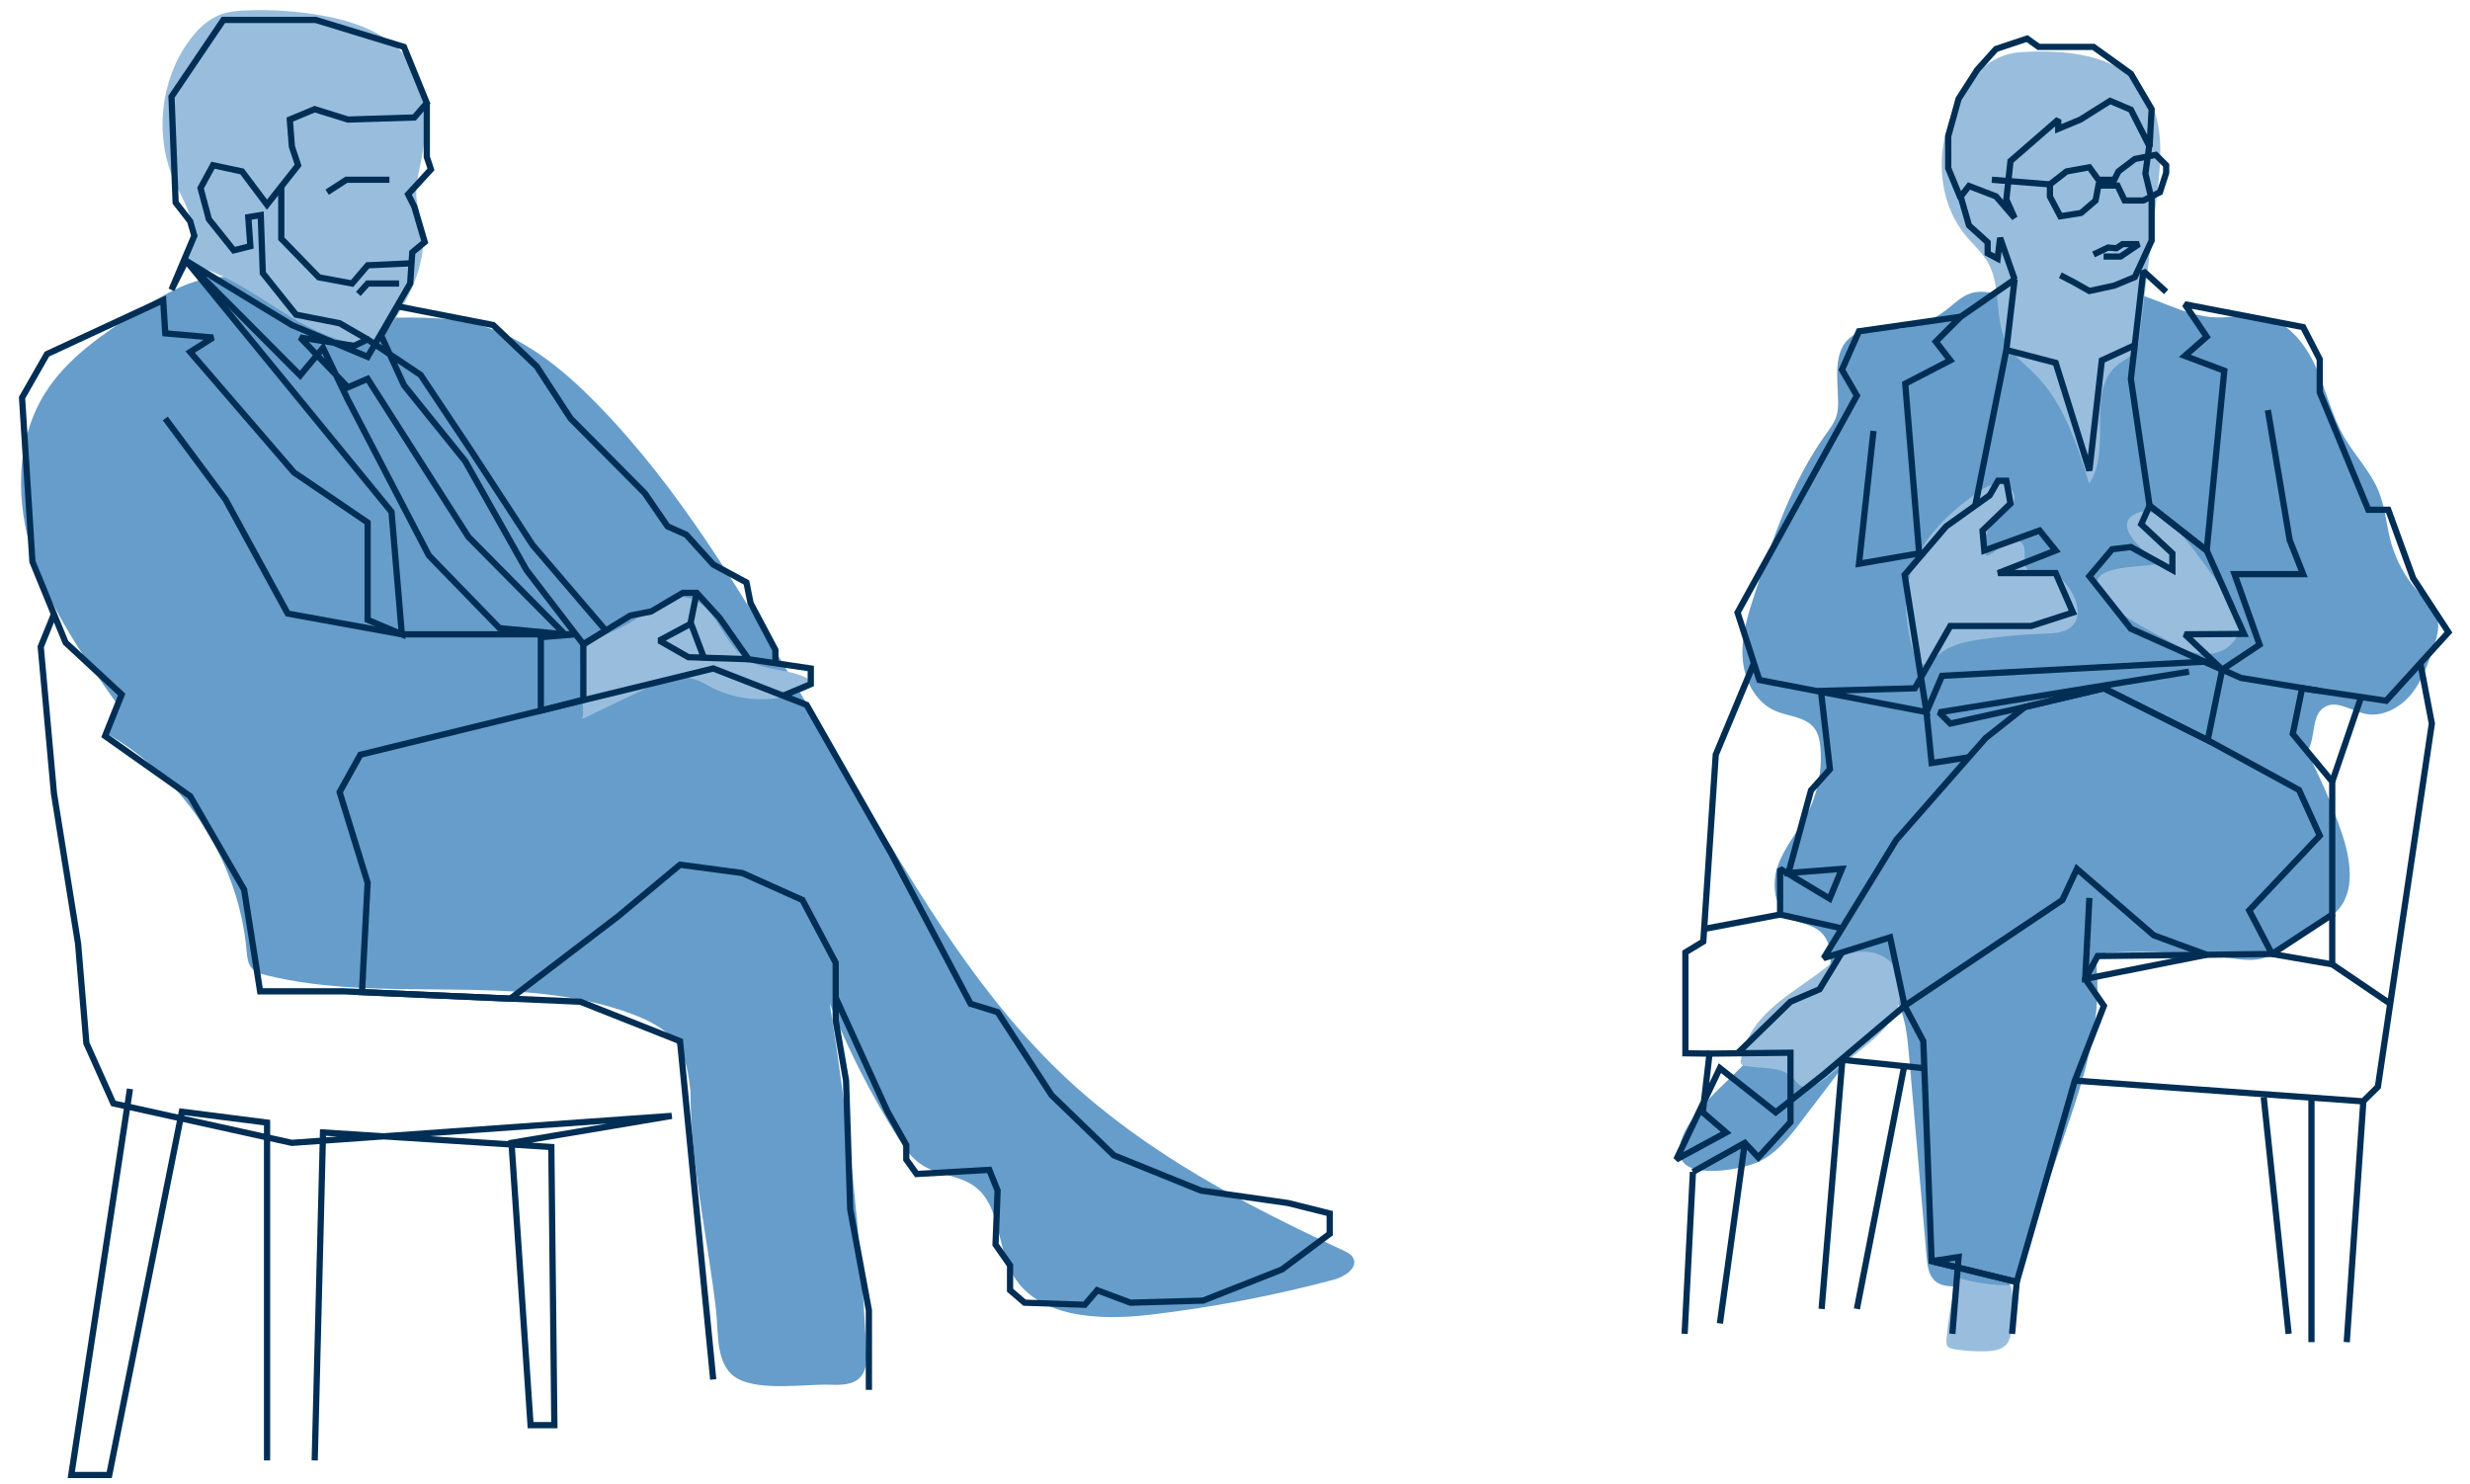 <?xml version="1.0" encoding="UTF-8"?> <!-- Generator: Adobe Illustrator 24.3.0, SVG Export Plug-In . SVG Version: 6.00 Build 0) --> <svg xmlns="http://www.w3.org/2000/svg" xmlns:xlink="http://www.w3.org/1999/xlink" version="1.1" id="Ebene_1" x="0px" y="0px" viewBox="0 0 1190 715" style="enable-background:new 0 0 1190 715;" xml:space="preserve"> <style type="text/css"> .st0{fill:#669DCB;} .st1{fill:#99BEDD;} .st2{fill:none;stroke:#002E55;stroke-width:3;stroke-miterlimit:2;} </style> <path class="st0" d="M847.59,559.57c8.61-4.21,14.73-12.1,20.54-19.73c15.03-19.74,30.06-39.48,45.1-59.22 c4.75,8.52,5.69,18.57,6.54,28.29c2.82,32.23,5.64,64.47,8.45,96.7c0.38,4.29,1,9.07,4.36,11.77c2.71,2.18,6.46,2.36,9.94,2.45 c6.34,0.16,12.68,0.32,19.01,0.48c2.22,0.06,4.59,0.08,6.47-1.09c2.24-1.39,3.24-4.07,4.09-6.56c7.45-21.79,14.91-43.58,22.36-65.37 c8.91-26.05,17.95-53.02,15.71-80.47c-0.16-1.94-0.32-4.07,0.82-5.64c1.38-1.89,4.04-2.18,6.38-2.28 c18.95-0.77,37.97,0.11,56.77,2.64c5.8,0.78,11.85,1.7,17.38-0.24c6.4-2.24,10.92-7.88,16.58-11.61c5.65-3.72,12.55-5.6,17.38-10.33 c9.72-9.51,7-25.62,2.6-38.49c-4.53-13.25-10.09-26.14-16.61-38.53c4.52-6.66,1.63-17.85,8.64-21.8c5.84-3.29,12.64,1.86,19.18,3.31 c8.27,1.83,16.91-2.73,22.3-9.27c5.39-6.54,8.19-14.77,10.88-22.8c1.44-4.3,2.9-8.85,1.92-13.28c-1.19-5.42-5.68-9.36-9.4-13.47 c-6.1-6.75-10.59-14.94-13.03-23.7c-2.26-8.15-2.77-16.8-5.96-24.64c-3.9-9.59-11.46-17.19-16.64-26.16 c-6.11-10.59-8.72-22.81-13.74-33.95c-5.03-11.14-13.66-21.93-25.68-24.13c-7.18-1.32-14.54,0.62-21.83,0.47 c-16.34-0.32-30.79-10.87-46.93-13.43c-18.59-2.96-37.56,4.9-56.22,2.37c-4.99-0.68-10.12-2.09-14.97-0.72 c-4.76,1.35-8.36,5.12-12.27,8.15c-6.93,5.36-15.48,8.59-24.22,9.18c-7.48,0.5-15.8-0.67-21.77,3.87c-8.7,6.62-6.37,19.87-6.15,30.8 c0.05,2.38-0.06,4.79-0.73,7.07c-1.02,3.43-3.26,6.33-5.35,9.24c-16.17,22.52-25.09,49.31-33.77,75.63 c-3.35,10.16-6.75,20.61-6.2,31.3c0.55,10.69,5.94,21.82,15.75,26.08c6.42,2.78,14.63,2.79,18.85,8.37c2.05,2.7,2.67,6.2,2.94,9.58 c0.87,10.92-1.39,22.07-6.45,31.79c-4.38,8.41-10.79,15.77-14,24.69s-2,20.61,6.12,25.5c3.97,2.39,8.93,2.76,12.79,5.32 c6.5,4.3,7.83,13.73,5.13,21.04s-8.46,13-14.04,18.43c-12.61,12.25-25.22,24.5-37.83,36.76c-6.42,6.24-24.45,24.43-18.38,35.17 C815.38,567.82,839.94,563.31,847.59,559.57z"></path> <path class="st1" d="M937.71,63.01c-4.73,17.03-2.08,36.51,9.09,50.22c3.69,4.53,8.24,8.42,11.09,13.52 c6.76,12.14,2.41,28.34,9.72,40.15c3.12,5.04,8.01,8.66,12.24,12.81c14.32,14.09,20.74,34.13,26.66,53.33 c11.4-16.76-2.01-44.78,13.88-57.37c2.92-2.31,6.65-3.83,8.58-7.02c1.21-2,1.52-4.4,1.81-6.72c2.81-22.68,5.61-45.37,8.42-68.05 c2.12-17.1,3.8-36.03-6.19-50.06c-12.89-18.1-38.6-19.93-58.92-18.73C953.99,26.27,942.85,44.53,937.71,63.01z"></path> <path class="st1" d="M952.22,237.61c2.96-2.11,6.19-4.16,9.81-4.43s7.68,1.84,8.36,5.41c1.1,5.72-5.95,9.07-10.01,13.25 c-4,4.12-5.36,10.61-3.34,15.99c3.17-0.83,5.4-3.58,8-5.57s6.66-3.12,8.95-0.78c3.23,3.31-0.33,9.91,3.03,13.09 c2.49,2.36,6.54,0.78,9.94,1.16c3.95,0.44,7,3.61,9.36,6.82c3.99,5.44,6.88,13.42,2.49,18.53c-3.22,3.74-8.79,4.04-13.72,4.2 c-10.52,0.33-21.02,1.29-31.42,2.85c-7.62,1.15-15.75,2.92-20.98,8.58c-1.27,1.38-2.48,3.05-4.32,3.43 c-3.43,0.72-5.78-3.33-6.74-6.7C911.9,279.29,924.1,257.7,952.22,237.61z"></path> <path class="st1" d="M1046.94,309.93c3.29,1.84,6.65,3.63,10.31,4.56c5.39,1.36,11.44,0.63,15.95-2.62c4.51-3.26,7.15-9.2,5.85-14.6 c-0.77-3.2-2.75-5.94-4.69-8.6c-4.34-5.95-8.68-11.89-13.02-17.84c-5.87-8.05-11.94-16.28-20.31-21.68 c-2.95-1.9-6.52-3.47-9.89-2.48c-16.79,4.94,4.02,21.86,10.36,24.54c-6.72,2.44-28.66,0.47-31.17,8.6 C1007.03,290.51,1039.91,305.98,1046.94,309.93z"></path> <path class="st1" d="M838.69,510.86c-0.09,0.47-0.17,0.98,0.01,1.43c0.32,0.83,1.32,1.13,2.19,1.28c8.1,1.42,17.81-0.03,23.28,6.11 c0.9,1.01,1.63,2.18,2.71,2.99c3.77,2.82,8.99-0.22,12.65-3.17c5.7-4.6,11.39-9.2,17.09-13.79c7.88-6.36,16.25-13.46,18.54-23.33 c5.33-22.9-18.79-30.29-33.29-18.06C865.17,478.39,843.14,486.81,838.69,510.86z"></path> <path class="st1" d="M943.46,614.16c-2.94,10.25-4.85,20.8-5.68,31.43c-0.07,0.95-0.12,1.97,0.38,2.78 c0.67,1.08,2.06,1.41,3.31,1.62c5.11,0.84,10.31,1.18,15.48,1.01c3.57-0.11,7.53-0.66,9.81-3.41c1.34-1.62,1.88-3.74,2.26-5.81 c1.37-7.41,1.29-15.09-0.24-22.48c-8.7-0.04-17.4-1.3-25.75-3.74"></path> <path class="st0" d="M332.66,525.7c-0.9-7.67-1.9-15.65-6.12-22.11c-4.9-7.5-13.39-11.81-21.79-14.96 c-55.61-20.87-118.75-4.55-176.42-18.78c-2.57-0.63-5.28-1.42-7.03-3.41c-1.99-2.26-2.25-5.51-2.51-8.51 c-3.78-42.69-29.52-82.84-66.72-104.11c1.8-4.4,3.6-8.81,5.39-13.21c-16.07-22.46-32.36-45.35-41.17-71.52s-9.19-56.59,5.57-79.93 c10.65-16.84,27.83-28.26,44.5-39.17c15.12-9.9,32.83-20.23,50.19-15.2c7.83,2.27,14.44,7.46,21.77,11.03 c26.94,13.11,59.48,3.08,88.69,9.78c23.86,5.47,43.76,21.73,60.85,39.25c39.44,40.45,68.55,89.61,97.27,138.25 c9.89,16.75,19.78,33.49,29.66,50.24c28.78,48.75,58.15,98.24,99.63,136.77c38.33,35.61,85.38,60.33,132.83,82.36 c1.82,0.84,3.76,1.8,4.68,3.58c2.49,4.79-4.1,9.08-9.31,10.47c-29.23,7.79-59.02,13.46-89.06,16.95c-24.31,2.83-54.28,1.43-66-20.05 c-7.4-13.55-5.56-32.63-17.98-41.81c-7.41-5.47-17.73-5.39-25.46-10.4c-5.13-3.32-8.63-8.58-11.88-13.76 c-12.69-20.27-23.57-41.68-32.47-63.88c8.82,55.19,14.7,110.85,17.61,166.67c0.24,4.66,0.27,9.88-2.91,13.3 c-3.4,3.65-9.06,3.75-14.05,3.59c-12.42-0.4-33.17,3.11-44.58-2.69c-11.43-5.82-9.57-22.2-10.87-33.3 C340.97,596.78,332.66,560.25,332.66,525.7z"></path> <path class="st1" d="M280.25,346.52c10.03-4.81,20.05-9.62,30.08-14.43c7.54-3.62,15.97-7.32,23.99-4.93 c2.97,0.89,5.63,2.56,8.39,3.97c13.77,7.08,30.72,7.65,44.94,1.52c1.82-0.79,3.94-2.51,3.09-4.31c-0.32-0.69-1.01-1.12-1.67-1.48 c-9.05-4.88-20.71-3.46-29.29-9.14c-11.64-7.7-14.67-26.47-28.24-29.71c-8.87-2.12-17.47,3.84-24.5,9.65 c-6.75,5.58-20.84,8.76-25.76,15.39C277.36,318.32,282.69,345.35,280.25,346.52z"></path> <path class="st1" d="M168.16,164.91c3.53,0.81,7.3,1.24,10.73,0.06c4.69-1.61,7.88-5.89,10.61-10.04 c9.05-13.78,16.53-30.02,13.79-46.28c-0.77-4.59-2.35-9.05-2.68-13.69c-0.39-5.35,0.89-10.67,1.97-15.92 c3.34-16.3,4.52-34.47-4.57-48.4c-9.12-13.99-26.37-20.25-42.81-23.16c-12.03-2.13-24.29-2.96-36.5-2.46 c-4.1,0.17-8.25,0.49-12.11,1.87c-6.63,2.36-11.83,7.62-15.91,13.35C77.05,39.42,74.43,65.9,84.02,87.39 c2.79,6.26,6.57,12.19,8,18.89c1.57,7.36-1.03,13.91-2.13,20.75C119.3,133.43,139.27,158.29,168.16,164.91z"></path> <polyline class="st2" points="343.62,664.6 327.62,501.6 279.62,482.6 165.62,477.6 125.32,477.6 117.62,428.6 91.62,383.6 50.62,354.6 58.62,334.6 31.62,309.6 15.62,270.6 10.62,191.6 22.62,170.6 78.62,144.6 79.62,160.6 102.62,162.6 91.62,169.6 141.62,227.6 177.12,251.73 177.12,298.61 193.62,305.6 188.62,246.6 89.62,125.6 82.62,139.6 93.62,113.6 91.62,106.6 84.62,97.6 82.62,46.6 107.62,9.6 152.11,9.6 194.62,22.6 205.62,49.6 199.62,56.6 167.62,57.6 151.62,52.6 139.62,57.6 140.62,70.6 143.62,79.6 128.62,98.6 116.62,82.6 102.62,79.6 96.62,90.6 100.62,105.6 112.62,120.6 120.62,118.6 119.62,104.6 125.62,103.6 126.62,131.6 142.62,151.6 163.62,155.73 177.12,163.54 "></polyline> <polyline class="st2" points="418.62,669.6 418.62,631.26 409.62,582.6 407.62,520.6 402.62,491.6 402.62,463.82 386.62,433.6 357.62,420.6 327.62,416.6 297.62,441.6 245.87,481.12 174.4,477.98 177.12,425.31 163.62,381.6 173.62,363.6 343.62,322.05 388.62,339.6 429.62,411.6 467.62,483.6 480.62,487.6 506.62,527.6 536.62,556.6 578.62,573.6 620.62,579.6 640.62,584.6 640.62,594.42 617.62,611.6 579.62,626.6 544.62,627.6 528.62,621.6 522.62,628.6 493.62,627.6 486.62,621.6 486.62,609.6 479.62,599.6 480.62,573.6 476.62,563.6 441.62,565.6 436.62,558.6 436.62,551.6 427.62,535.6 402.62,480.6 "></polyline> <polyline class="st2" points="377.27,335.17 390.62,329.6 390.62,322.05 360.62,317.6 346.62,297.6 335.62,285.6 329.04,285.6 313.62,294.6 303.62,296.6 281.04,310.38 281.04,337.1 260.57,342.35 260.57,306.98 277.62,305.6 193.62,305.6 138.62,295.6 108.62,240.6 79.62,201.6 "></polyline> <polyline class="st2" points="373.57,319.52 373.57,313.12 361.62,290.6 359.62,280.6 343.62,271.97 330.62,257.6 321.62,253.6 310.62,237.6 274.9,201.6 258.62,176.6 237.62,156.6 191.62,147.6 183.62,161.6 194.62,185.6 224.11,222.15 253.62,274.6 281.04,310.38 291.85,303.78 256.62,262.6 226.62,216.6 202.62,180.6 177.12,163.54 170.62,166.6 144.62,162.6 167.62,186.6 177.12,182.52 225.62,258.6 272.11,305.6 240.62,302.6 206.62,267.6 167.62,192.6 155.62,167.6 144.62,180.84 89.62,125.6 140.62,156.6 177.12,171.91 197.62,136.6 198.62,121.6 204.62,116.6 199.62,99.6 196.62,93.6 207.62,81.6 205.62,75.6 205.62,49.6 "></polyline> <polyline class="st2" points="135.51,89.87 135.51,114.98 153.62,133.6 169.62,136.6 177.12,127.82 198.27,126.84 "></polyline> <polyline class="st2" points="192.29,136.6 177.12,136.6 172.62,141.6 "></polyline> <polyline class="st2" points="187.62,86.6 166.89,86.6 157.62,92.6 "></polyline> <polyline class="st2" points="335.62,285.6 332.62,300.6 317.62,308.6 331.62,316.6 360.62,317.6 339.12,316.89 332.62,299.6 "></polyline> <polyline class="st2" points="26.01,295.9 19.62,311.6 26.01,382.33 37.62,454.6 41.62,502.6 54.62,531.6 140.62,550.6 323.62,537.6 246.43,550.6 255.62,686.6 267.08,686.6 265.62,552.6 155.62,545.6 151.62,703.6 "></polyline> <polyline class="st2" points="128.66,703.6 128.66,540.84 87.62,535.6 52.62,710.6 34.34,710.6 62.62,524.6 "></polyline> <polyline class="st2" points="815.62,564.6 840.62,550.6 847.15,557.6 862.62,540.6 862.62,507.17 823.62,507.6 820.36,535.88 831.62,545.6 807.62,558.6 828.62,514.6 855.52,535.88 878.62,517.6 917.62,484.6 910.62,451.6 878.62,461.6 913.62,404.6 956.62,355.6 975.62,340.6 1013.62,331.6 1063.62,356.6 1107.62,380.6 1117.62,402.6 1083.62,438.6 1094.62,459.6 1010.62,460.6 1004.62,471.6 1013.62,484.6 999.62,520.6 971.62,617.6 930.62,607.6 943.62,605.6 940.62,642.6 "></polyline> <polyline class="st2" points="969.38,642.6 971.62,617.6 930.62,607.6 926.62,501.6 917.62,484.6 993.62,433.6 1000.62,418.6 1037.62,450.6 1063.15,459.97 1004.62,471.6 1006.62,432.6 "></polyline> <polyline class="st2" points="837.12,507.45 862.62,482.6 876.62,476.6 887.41,458.85 "></polyline> <polyline class="st2" points="1094.62,459.6 1123.62,440.6 1123.62,376.56 1104.62,353.6 1109.12,331.6 1149.62,337.6 1179.62,304.6 1162.62,278.6 1150.62,245.6 1141.01,245.6 1117.62,189.03 1117.62,173.12 1109.62,157.6 1052.62,146.6 1063.15,162.24 1052.62,171.45 1071.62,178.6 1063.15,265.21 1035.62,243.6 1026.62,182.6 1032.62,130.6 1043.62,140.6 "></polyline> <polyline class="st2" points="1092.62,197.6 1103.12,260.19 1109.62,276.6 1076.55,276.6 1088.62,310.6 1070.62,322.6 1052.62,305.6 1081.12,305.4 1063.15,265.21 1035.62,243.6 1031.62,252.6 1046.62,266.6 1046.62,274.6 1026.62,263.54 1017.62,264.6 1006.62,277.6 1026.62,302.89 1079.62,326.6 1117.62,332.86 "></polyline> <polyline class="st2" points="887.41,447.28 857.62,440.6 857.62,418.6 881.48,432.94 887.41,418.6 861.62,420.6 872.52,380.75 881.62,370.6 877.29,332.86 922.5,331.6 939.62,301.6 978.59,301.6 998.69,295.1 990.39,276.1 962.62,276.1 990.39,265.23 982.62,255.6 955.99,265.23 955.15,255.6 968.62,242.6 966.62,231.6 962.62,231.6 958.62,238.6 937.62,253.6 927.66,265.23 917.62,276.94 928.15,343.08 847.62,327.6 837.12,295.1 894.62,190.6 887.41,178.15 895.62,159.6 944.62,152.6 932.62,164.6 939.62,173.6 917.9,184.84 924.62,266.6 895.62,271.6 902.62,207.6 "></polyline> <polyline class="st2" points="951.65,243.57 966.62,168.6 970.62,134.6 944.62,152.6 "></polyline> <polyline class="st2" points="1028.51,166.29 1012.62,173.6 1006.62,226.7 990.39,174.8 966.62,168.6 "></polyline> <polyline class="st2" points="970.62,134.6 963.62,114.6 962.41,124.6 957.62,122.05 957.62,116.75 948.62,108.6 944.62,94.7 948.62,89.6 961.62,94.6 970.62,105.03 966.62,96.1 968.62,77.6 991.62,57.6 991.62,62.05 1002.31,57.6 1016.62,48.6 1026.62,52.84 1035.62,70.6 1036.62,52.6 1026.62,35.54 1008.62,22.6 982.22,22.6 976.62,18.6 961.62,23.6 952.62,33.6 943.62,47.6 938.62,65.6 938.62,81.03 944.62,95.6 "></polyline> <polyline class="st2" points="992.62,132.6 998.69,135.73 1006.62,140.19 1018.62,137.6 1028.51,133.49 1032.62,124.6 1036.62,115.91 1036.62,96.1 1033.62,83.6 1035.76,68.19 "></polyline> <polygon class="st2" points="1043.62,79.6 1038.62,74.6 1028.51,76.6 1020.62,82.6 1018.62,86.6 1010.96,86.6 1006.62,80.6 995.62,82.6 987.62,88.84 987.62,94.7 992.62,104.19 1002.62,102.6 1009.62,96.6 1010.96,89.39 1020.17,89.39 1023.62,96.6 1032.62,96.6 1040.62,92.6 1043.62,83.26 "></polygon> <line class="st2" x1="959.62" y1="86.6" x2="987.62" y2="88.84"></line> <polyline class="st2" points="1008.62,122.6 1015.62,119.26 1019.62,119.6 1022.62,117.6 1030.5,117.6 1021.62,123.6 1013.48,123.6 "></polyline> <polyline class="st2" points="845.01,319.51 826.62,363.6 820.62,453.6 811.99,458.85 811.99,507.45 823.62,507.6 "></polyline> <polyline class="st2" points="1166.06,319.51 1171.62,348.6 1145.62,523.6 1138.5,530.6 999.62,520.6 "></polyline> <line class="st2" x1="887.62" y1="510.6" x2="926.62" y2="514.6"></line> <line class="st2" x1="820.62" y1="447.6" x2="857.62" y2="440.6"></line> <line class="st2" x1="1151.62" y1="483.6" x2="1123.62" y2="464.6"></line> <line class="st2" x1="1123.62" y1="440.6" x2="1123.62" y2="464.6"></line> <line class="st2" x1="1094.62" y1="459.6" x2="1123.62" y2="464.6"></line> <line class="st2" x1="1123.62" y1="376.6" x2="1137.62" y2="335.6"></line> <line class="st2" x1="1138.62" y1="530.6" x2="1130.62" y2="646.6"></line> <line class="st2" x1="1113.62" y1="528.6" x2="1113.62" y2="646.6"></line> <line class="st2" x1="1090.62" y1="528.6" x2="1102.62" y2="642.6"></line> <line class="st2" x1="917.62" y1="512.6" x2="894.62" y2="630.6"></line> <line class="st2" x1="887.62" y1="510.6" x2="877.62" y2="630.6"></line> <line class="st2" x1="840.62" y1="550.6" x2="828.62" y2="637.6"></line> <line class="st2" x1="815.62" y1="564.6" x2="811.62" y2="642.6"></line> <polyline class="st2" points="948.5,364.85 930.62,367.6 928.15,343.08 935.62,325.6 1062.12,318.77 1070.62,322.6 1063.62,356.6 1013.62,331.6 975.62,340.6 939.62,348.6 934.22,343.18 1054.62,323.6 "></polyline> </svg> 